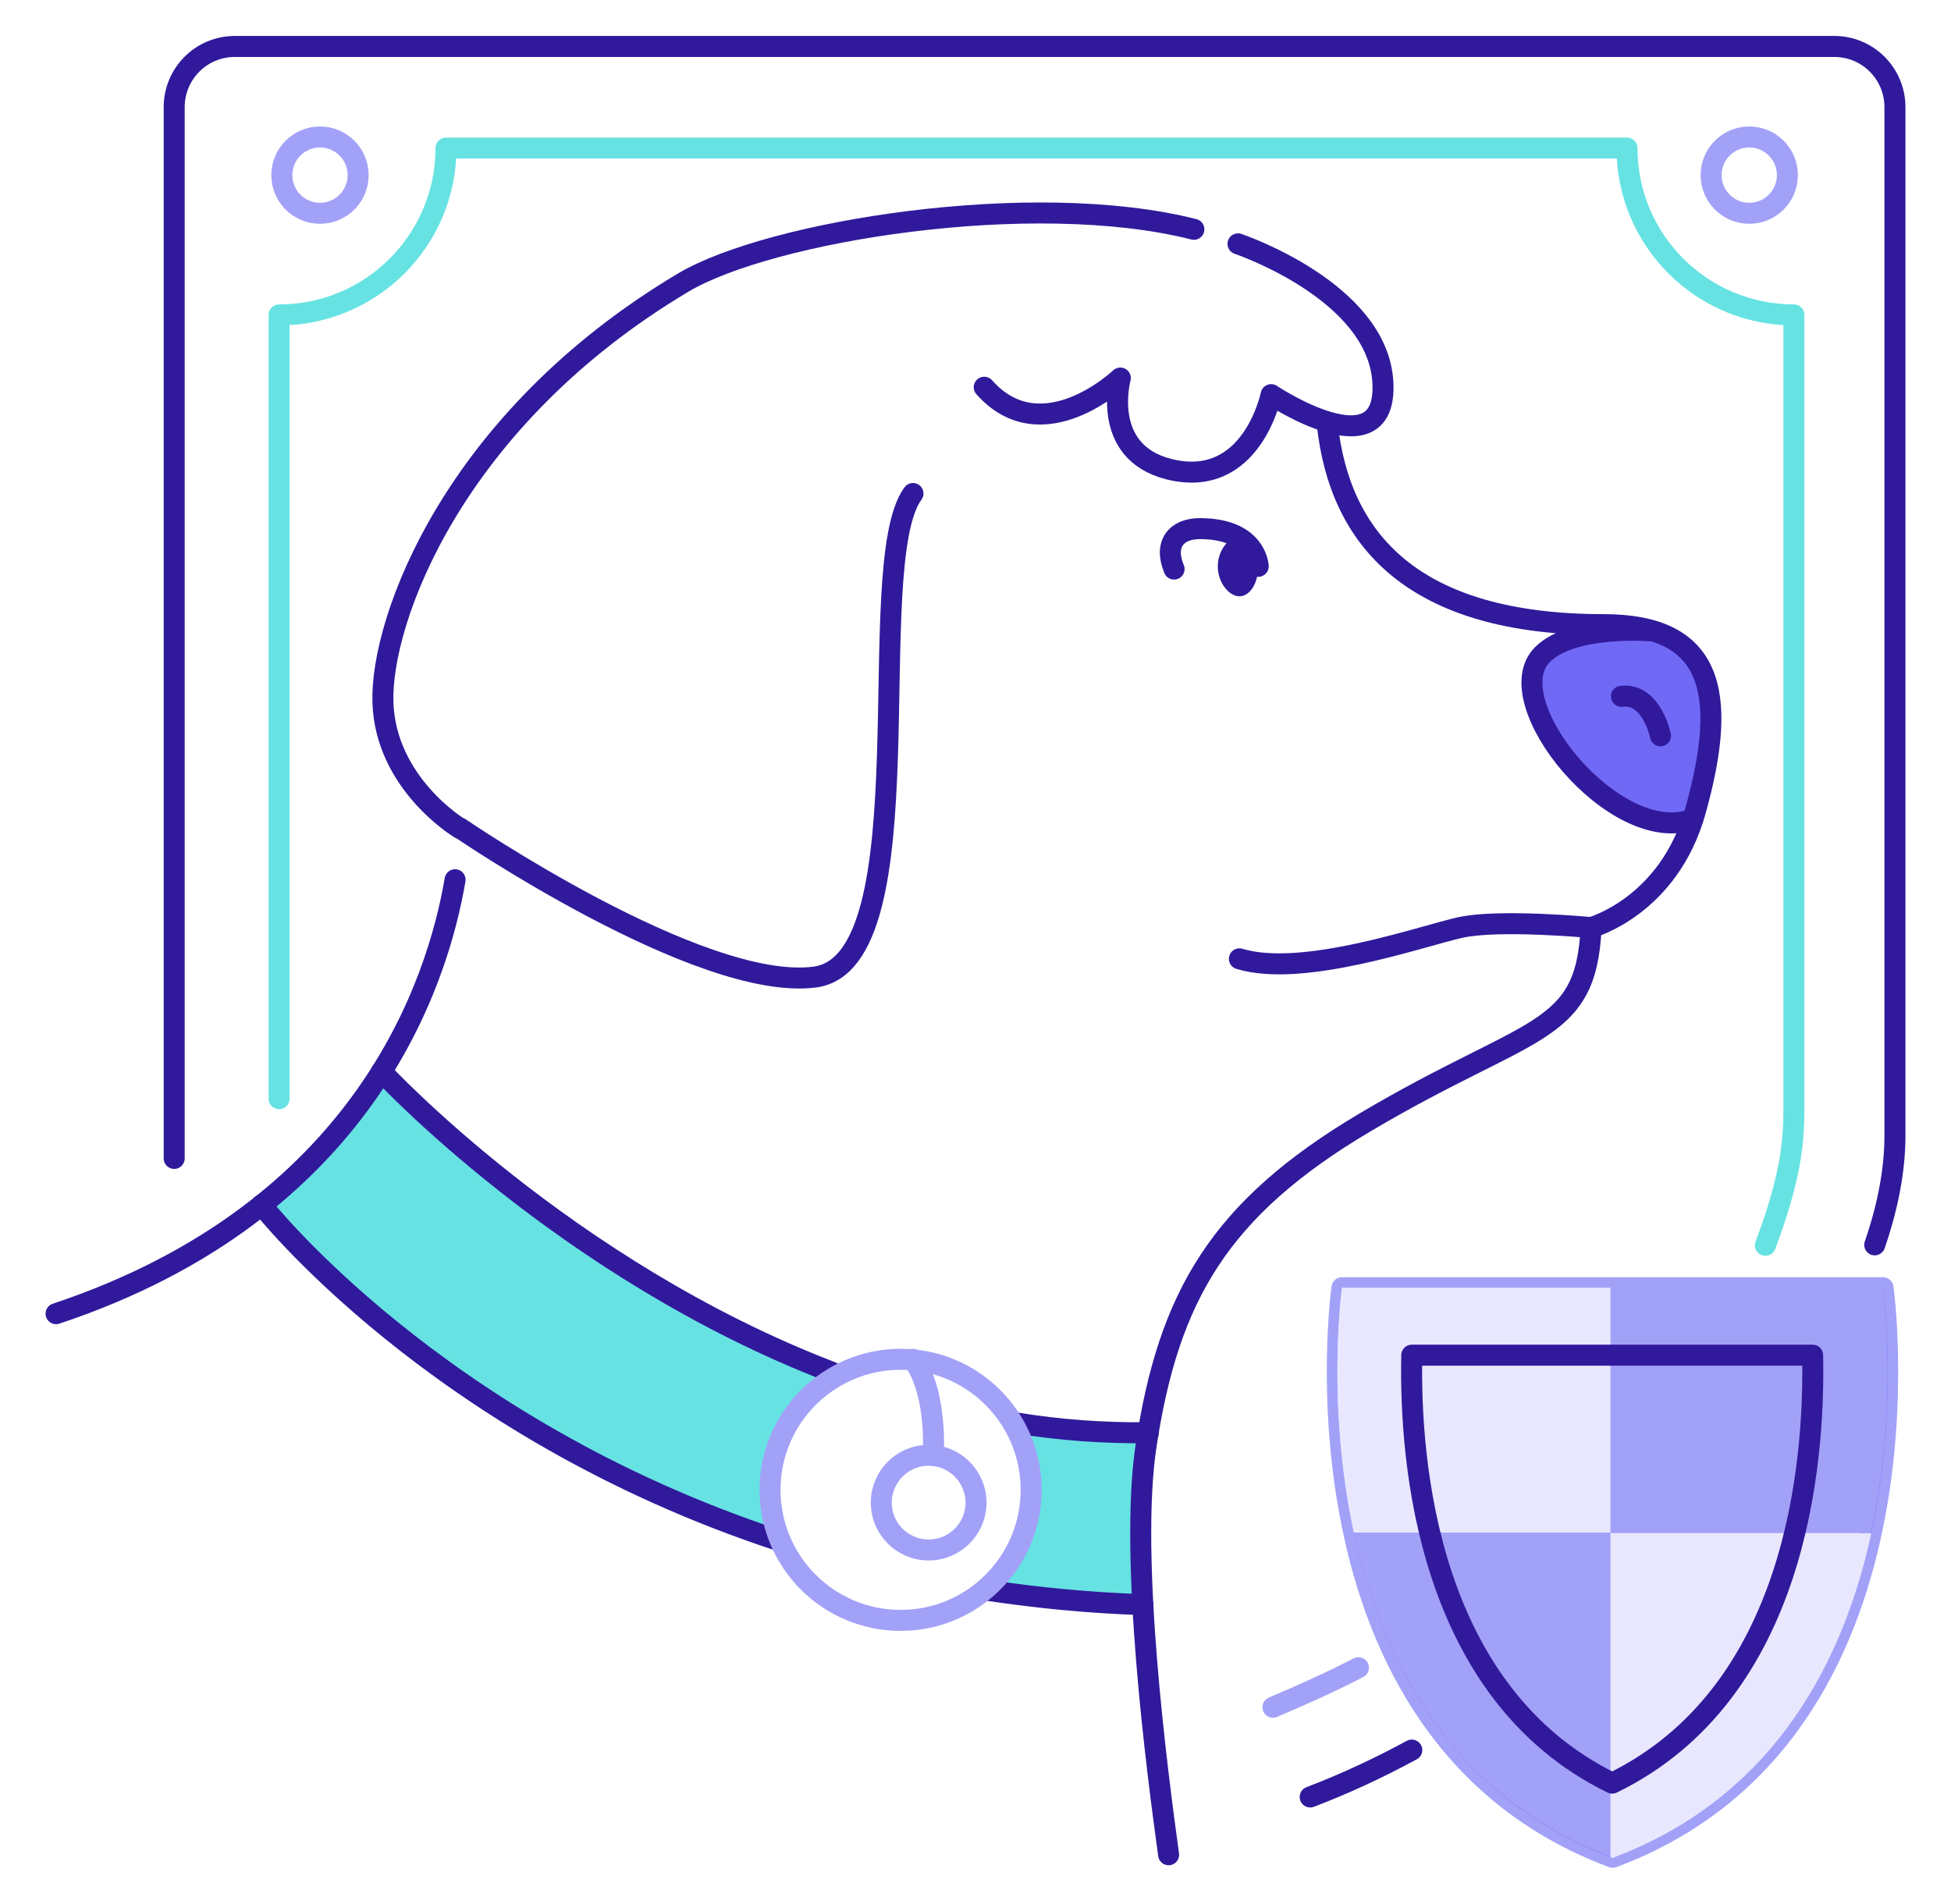 <svg width="42" height="41" viewBox="0 0 42 41" fill="none" xmlns="http://www.w3.org/2000/svg">
<path d="M36.489 17.46C36.469 17.52 36.449 17.579 36.439 17.638C34.786 18.242 32.203 15.095 33.203 14.095C33.856 13.442 35.529 13.581 35.529 13.581C36.944 13.967 37.092 15.313 36.489 17.46Z" fill="#E8E7FD"/>
<path d="M36.489 17.46C36.469 17.52 36.449 17.579 36.439 17.638C34.786 18.242 32.203 15.095 33.203 14.095C33.856 13.442 35.529 13.581 35.529 13.581C36.944 13.967 37.092 15.313 36.489 17.46Z" fill="#7069F6"/>
<path d="M30.392 37.678C29.68 38.064 28.957 38.401 28.205 38.688" stroke="#31199C" stroke-width="0.452" stroke-miterlimit="10" stroke-linecap="round" stroke-linejoin="round"/>
<path d="M3.75 24.94L3.75 2.306C3.75 1.584 4.334 1 5.056 1L39.487 1C40.209 1 40.793 1.584 40.793 2.306V24.455C40.793 25.177 40.645 25.969 40.358 26.801" stroke="#31199C" stroke-width="0.452" stroke-miterlimit="10" stroke-linecap="round" stroke-linejoin="round"/>
<path d="M18.051 29.613C17.17 30.087 16.576 31.018 16.576 32.077C16.576 32.473 16.655 32.849 16.804 33.185C9.46 30.78 5.709 26.04 5.63 25.941C6.758 25.04 7.6 24.041 8.203 23.071C8.213 23.071 12.221 27.405 18.051 29.613Z" fill="#67E2E3"/>
<path d="M24.672 31.123C24.533 32.044 24.533 33.271 24.603 34.538C23.405 34.498 22.277 34.389 21.188 34.221C21.802 33.707 22.188 32.935 22.188 32.064C22.188 31.529 22.039 31.035 21.782 30.609C22.732 30.767 23.702 30.846 24.702 30.837C24.692 30.936 24.682 31.034 24.672 31.123Z" fill="#67E2E3"/>
<path d="M9.797 18.94C9.421 21.147 7.858 26.066 1.207 28.283" stroke="#31199C" stroke-width="0.452" stroke-miterlimit="10" stroke-linecap="round" stroke-linejoin="round"/>
<path d="M25.701 4.937C22.227 4.056 16.566 4.976 14.706 6.085C9.757 9.034 8.194 13.349 8.243 15.11C8.293 16.872 9.896 17.832 9.896 17.832" stroke="#31199C" stroke-width="0.452" stroke-miterlimit="10" stroke-linecap="round" stroke-linejoin="round"/>
<path d="M25.157 39.932C24.91 38.131 24.306 33.548 24.672 31.124C25.157 27.917 26.246 26.027 29.383 24.166C32.956 22.049 34.144 22.316 34.252 19.97C34.252 19.97 35.925 19.515 36.499 17.456C37.221 14.873 36.855 13.448 34.52 13.448C30.412 13.448 28.839 11.617 28.572 9.124" stroke="#31199C" stroke-width="0.452" stroke-miterlimit="10" stroke-linecap="round" stroke-linejoin="round"/>
<path d="M9.906 17.83C9.906 17.83 15.062 21.353 17.537 21.036C20.021 20.72 18.526 12.149 19.654 10.625" stroke="#31199C" stroke-width="0.452" stroke-miterlimit="10" stroke-linecap="round" stroke-linejoin="round"/>
<path d="M21.901 30.639C22.811 30.787 23.751 30.856 24.721 30.846" stroke="#31199C" stroke-width="0.452" stroke-miterlimit="10" stroke-linecap="round" stroke-linejoin="round"/>
<path d="M8.214 23.068C8.214 23.068 12.152 27.334 17.902 29.541" stroke="#31199C" stroke-width="0.452" stroke-miterlimit="10" stroke-linecap="round" stroke-linejoin="round"/>
<path d="M21.278 34.241C22.337 34.399 23.435 34.508 24.603 34.547" stroke="#31199C" stroke-width="0.452" stroke-miterlimit="10" stroke-linecap="round" stroke-linejoin="round"/>
<path d="M5.631 25.94C5.631 25.94 9.362 30.73 16.755 33.164" stroke="#31199C" stroke-width="0.452" stroke-miterlimit="10" stroke-linecap="round" stroke-linejoin="round"/>
<path d="M34.252 19.97C34.252 19.97 32.272 19.782 31.431 19.97C30.59 20.158 28.046 21.059 26.681 20.643" stroke="#31199C" stroke-width="0.452" stroke-miterlimit="10" stroke-linecap="round" stroke-linejoin="round"/>
<path d="M26.651 5.25C26.651 5.25 29.65 6.259 29.769 8.219C29.887 10.178 27.364 8.496 27.364 8.496C27.364 8.496 26.948 10.554 25.157 10.099C23.682 9.723 24.118 8.139 24.118 8.139C24.118 8.139 22.435 9.743 21.188 8.337" stroke="#31199C" stroke-width="0.452" stroke-miterlimit="10" stroke-linecap="round" stroke-linejoin="round"/>
<path d="M35.746 15.842C35.746 15.842 35.558 14.911 34.905 14.991" stroke="#31199C" stroke-width="0.452" stroke-miterlimit="10" stroke-linecap="round" stroke-linejoin="round"/>
<path d="M19.388 34.886C20.94 34.886 22.198 33.628 22.198 32.076C22.198 30.523 20.94 29.265 19.388 29.265C17.835 29.265 16.577 30.523 16.577 32.076C16.577 33.628 17.835 34.886 19.388 34.886Z" stroke="#A2A1F8" stroke-width="0.452" stroke-miterlimit="10" stroke-linecap="round" stroke-linejoin="round"/>
<path d="M19.991 33.37C20.555 33.37 21.011 32.914 21.011 32.351C21.011 31.788 20.555 31.331 19.991 31.331C19.428 31.331 18.972 31.788 18.972 32.351C18.972 32.914 19.428 33.37 19.991 33.37Z" stroke="#A2A1F8" stroke-width="0.452" stroke-miterlimit="10" stroke-linecap="round" stroke-linejoin="round"/>
<path d="M20.09 31.334C20.09 31.334 20.189 29.988 19.655 29.265" stroke="#A2A1F8" stroke-width="0.452" stroke-miterlimit="10" stroke-linecap="round" stroke-linejoin="round"/>
<path d="M27.086 12.193C27.086 12.193 27.057 11.381 25.829 11.381C25.325 11.381 25.048 11.708 25.275 12.252" stroke="#31199C" stroke-width="0.452" stroke-miterlimit="10" stroke-linecap="round" stroke-linejoin="round"/>
<path d="M35.528 13.581C35.528 13.581 33.856 13.442 33.203 14.095C32.203 15.105 34.776 18.252 36.439 17.638" stroke="#31199C" stroke-width="0.452" stroke-miterlimit="10" stroke-linecap="round" stroke-linejoin="round"/>
<path d="M27.087 12.195C27.087 12.551 26.909 12.838 26.681 12.838C26.463 12.838 26.216 12.551 26.216 12.195C26.216 11.839 26.463 11.552 26.681 11.552C26.909 11.552 27.087 11.839 27.087 12.195Z" fill="#31199C"/>
<path d="M29.244 35.905C28.67 36.202 28.056 36.479 27.403 36.756" stroke="#A2A1F8" stroke-width="0.452" stroke-miterlimit="10" stroke-linecap="round" stroke-linejoin="round"/>
<path d="M6.008 23.654L6.008 6.78C7.997 6.78 9.601 5.167 9.601 3.188L35.025 3.188C35.025 5.177 36.638 6.78 38.618 6.78V23.922C38.618 24.436 38.558 24.961 38.43 25.465C38.341 25.832 38.202 26.287 38.004 26.811" stroke="#67E2E3" stroke-width="0.452" stroke-miterlimit="10" stroke-linecap="round" stroke-linejoin="round"/>
<path d="M40.537 27.724H28.889C28.889 27.724 27.543 37.313 34.718 39.986C41.883 37.313 40.537 27.724 40.537 27.724Z" stroke="#A2A1F8" stroke-width="0.452" stroke-miterlimit="10" stroke-linecap="round" stroke-linejoin="round"/>
<path d="M28.891 27.73C28.891 27.73 28.545 30.214 29.149 33.004H34.681V27.73H28.891Z" fill="#E8E7FD"/>
<path d="M40.54 27.73H34.672V33.004H40.283C40.887 30.214 40.54 27.73 40.54 27.73Z" fill="#7069F6"/>
<path d="M29.148 33.003C29.732 35.685 31.187 38.654 34.68 39.981V33.003H29.148Z" fill="#7069F6"/>
<path d="M34.672 33.003V39.981C34.681 39.99 34.701 39.99 34.711 40C38.234 38.684 39.699 35.705 40.283 33.013H34.672V33.003Z" fill="#E8E7FD"/>
<path d="M6.889 4.592C7.342 4.592 7.71 4.224 7.71 3.771C7.71 3.317 7.342 2.949 6.889 2.949C6.435 2.949 6.067 3.317 6.067 3.771C6.067 4.224 6.435 4.592 6.889 4.592Z" stroke="#A2A1F8" stroke-width="0.452" stroke-miterlimit="10" stroke-linecap="round" stroke-linejoin="round"/>
<path d="M37.657 4.592C38.111 4.592 38.478 4.224 38.478 3.771C38.478 3.317 38.111 2.949 37.657 2.949C37.203 2.949 36.836 3.317 36.836 3.771C36.836 4.224 37.203 4.592 37.657 4.592Z" stroke="#A2A1F8" stroke-width="0.452" stroke-miterlimit="10" stroke-linecap="round" stroke-linejoin="round"/>
<path d="M28.889 27.724C28.889 27.724 28.543 30.208 29.146 32.999H34.679V27.724H28.889Z" fill="#E8E7FD"/>
<path d="M40.538 27.724H34.669V32.999H40.28C40.884 30.208 40.538 27.724 40.538 27.724Z" fill="#A2A1F8"/>
<path d="M29.145 32.997C29.729 35.679 31.184 38.648 34.678 39.974V32.997H29.145Z" fill="#A2A1F8"/>
<path d="M34.669 32.997V39.974C34.679 39.984 34.699 39.984 34.708 39.993C38.232 38.677 39.696 35.698 40.28 33.007H34.669V32.997Z" fill="#E8E7FD"/>
<path d="M34.706 38.39C30.748 36.46 30.342 31.521 30.392 29.176H39.021C39.071 31.511 38.675 36.46 34.706 38.39Z" stroke="#31199C" stroke-width="0.452" stroke-miterlimit="10" stroke-linecap="round" stroke-linejoin="round"/>
</svg>
